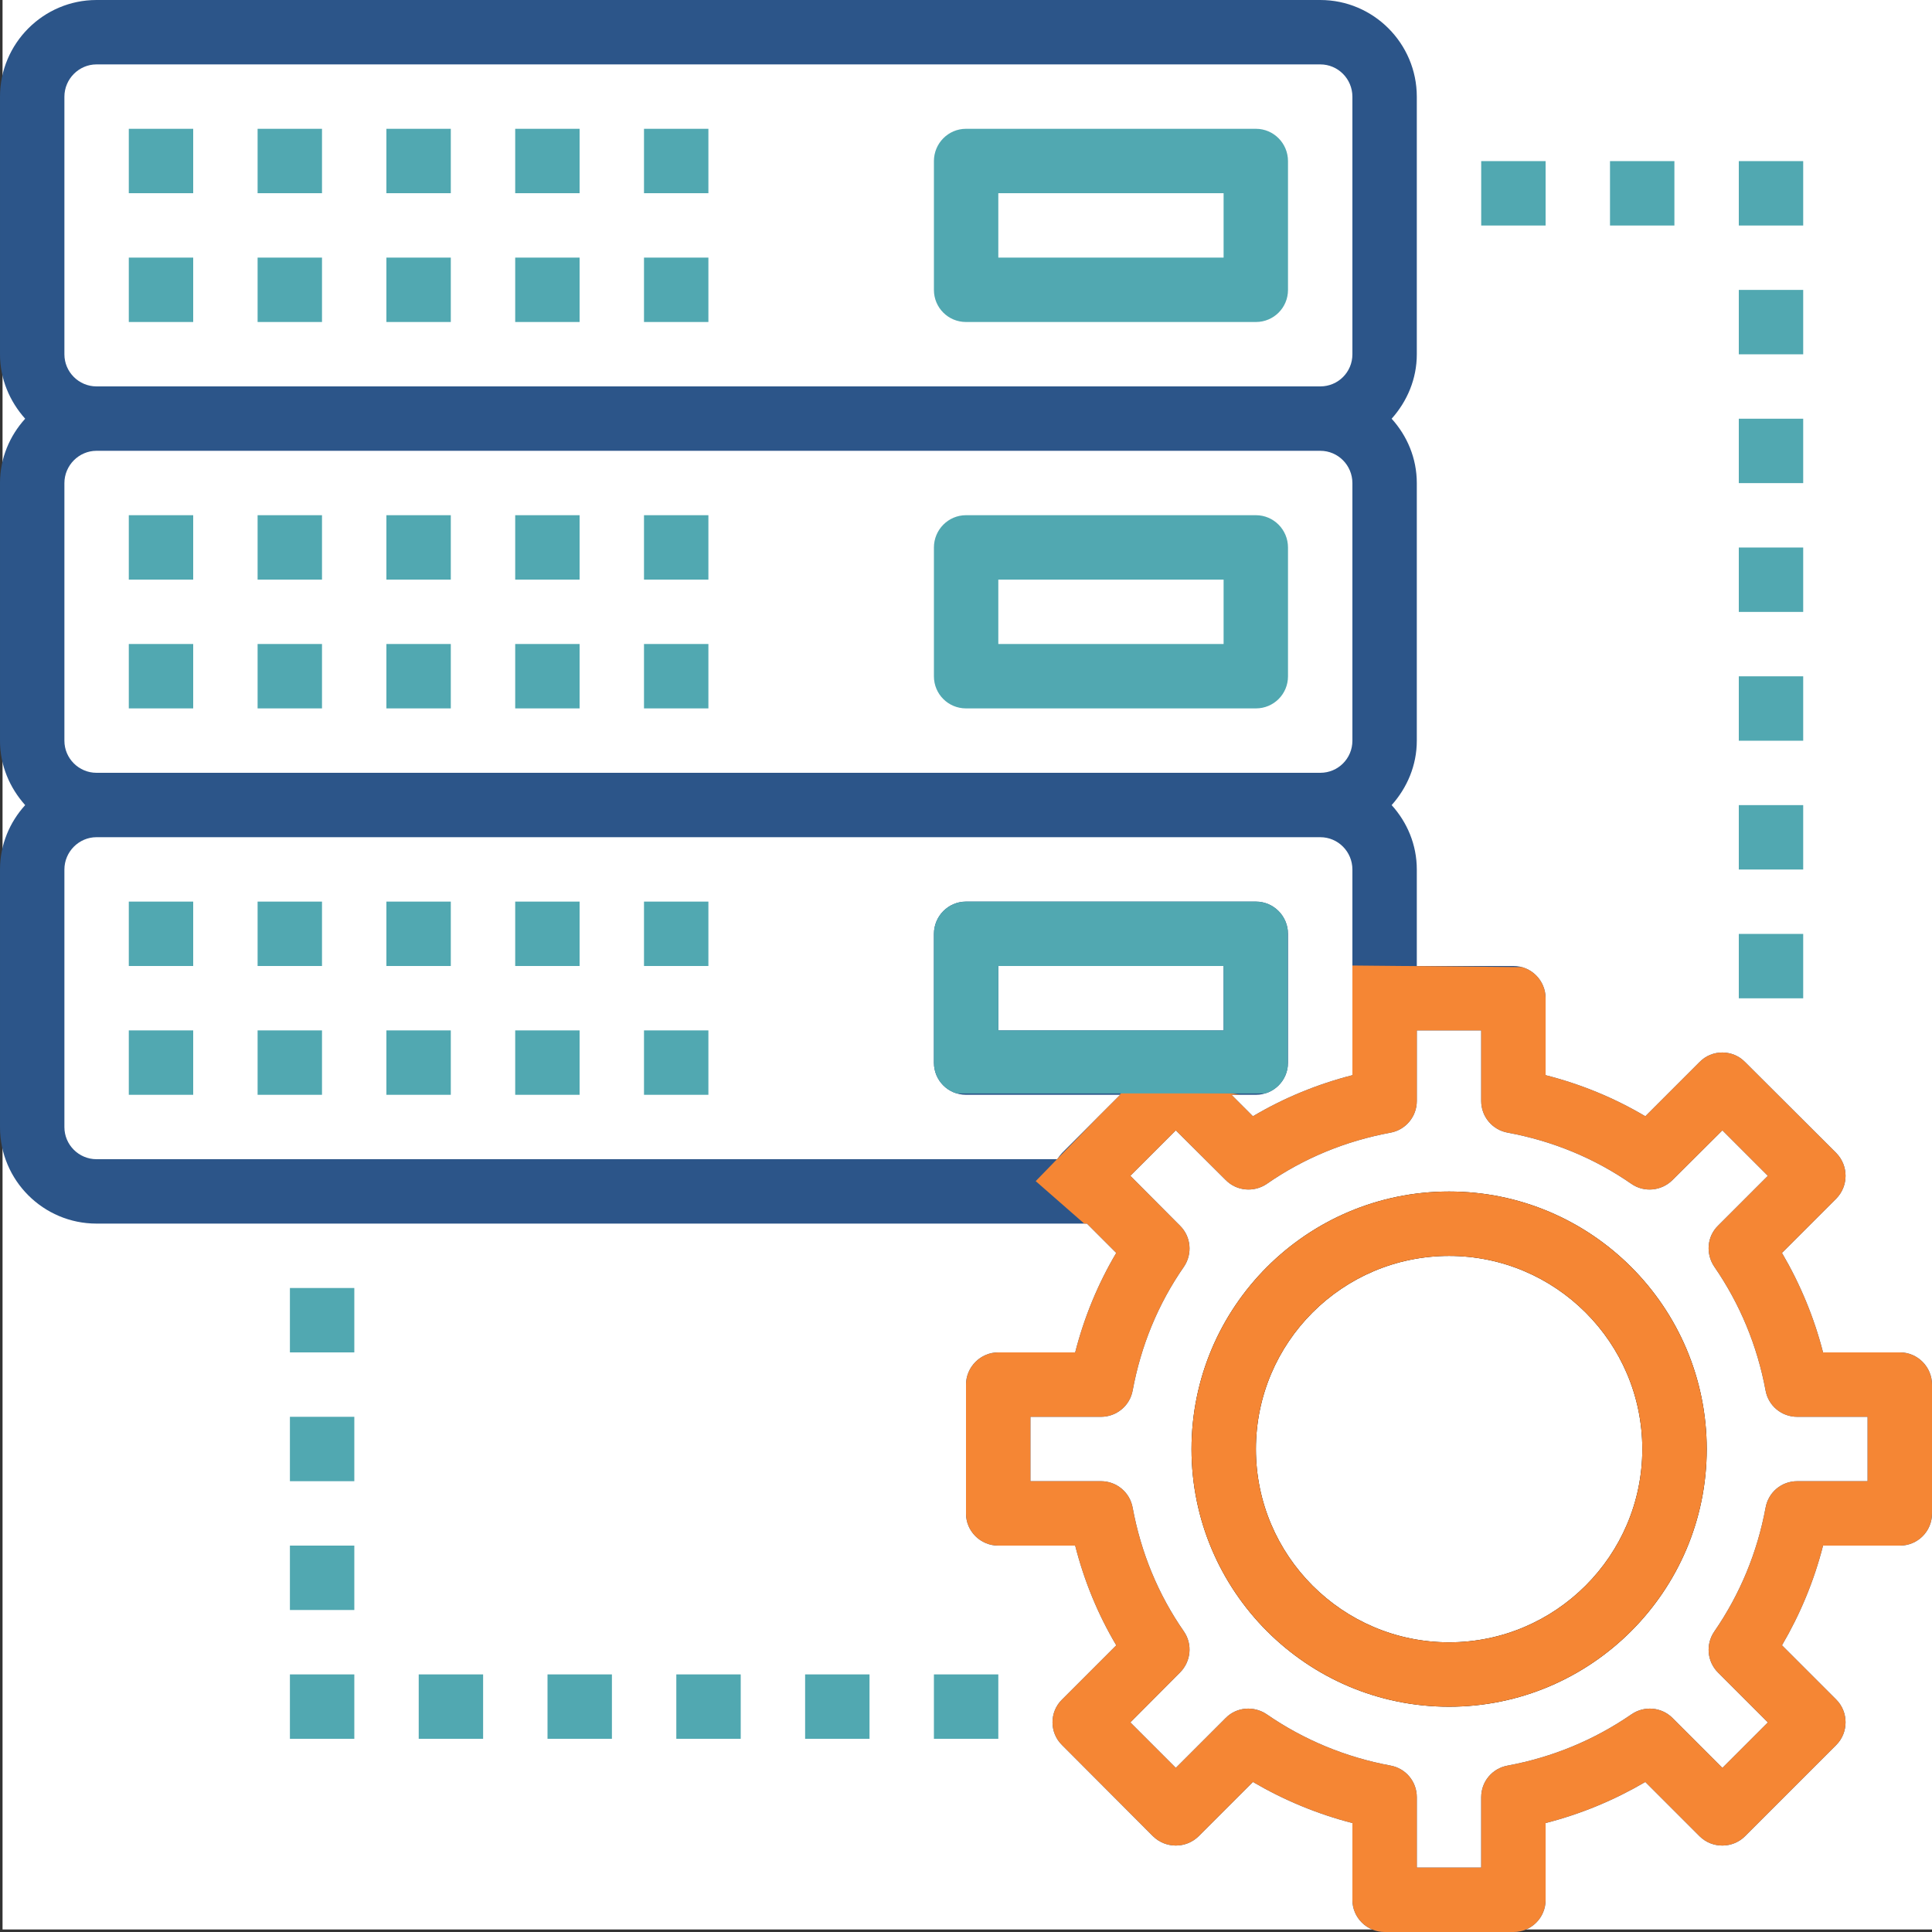<?xml version="1.0" encoding="UTF-8"?>
<!DOCTYPE svg PUBLIC "-//W3C//DTD SVG 1.1//EN" "http://www.w3.org/Graphics/SVG/1.1/DTD/svg11.dtd">
<!-- Creator: CorelDRAW 2018 (64 Bit) -->
<svg xmlns="http://www.w3.org/2000/svg" xml:space="preserve" width="115px" height="115px" version="1.1" style="shape-rendering:geometricPrecision; text-rendering:geometricPrecision; image-rendering:optimizeQuality; fill-rule:evenodd; clip-rule:evenodd"
viewBox="0 0 83.7 83.7"
 xmlns:xlink="http://www.w3.org/1999/xlink">
 <rect x="0" y="0" width="83.7" height="83.7" fill="#333333" stroke="none"/>
 <defs>
  <style type="text/css">
   <![CDATA[
    .fil4 {fill:none;fill-rule:nonzero}
    .fil3 {fill:#F58634}
    .fil6 {fill:#51A8B1}
    .fil0 {fill:white}
    .fil1 {fill:#51A8B1;fill-rule:nonzero}
    .fil5 {fill:#2C5589;fill-rule:nonzero}
    .fil2 {fill:black;fill-rule:nonzero}
   ]]>
  </style>
    <clipPath id="id0" style="clip-rule:nonzero">
     <path d="M62.78 51.62c-6.16,0 -11.16,5 -11.16,11.16 0,6.15 5,11.16 11.16,11.16 6.15,0 11.16,-5.01 11.16,-11.16 0,-6.16 -5.01,-11.16 -11.16,-11.16zm0 19.53l0 0c-4.62,0 -8.37,-3.76 -8.37,-8.37 0,-4.62 3.75,-8.37 8.37,-8.37 4.61,0 8.37,3.75 8.37,8.37 0,4.61 -3.76,8.37 -8.37,8.37z"/>
    </clipPath>
    <clipPath id="id1" style="clip-rule:nonzero">
     <path d="M82.31 58.59l-3.33 0c-0.39,-1.52 -0.99,-2.96 -1.78,-4.31l2.35 -2.35c0.54,-0.55 0.54,-1.43 0,-1.98l-3.95 -3.94c-0.54,-0.55 -1.43,-0.55 -1.97,0l-2.35 2.35c-1.35,-0.8 -2.79,-1.39 -4.32,-1.78l0 -3.33c0,-0.77 -0.62,-1.4 -1.39,-1.4l-4.19 0 0 -4.18c0,-1.08 -0.42,-2.05 -1.09,-2.79 0.67,-0.75 1.09,-1.72 1.09,-2.79l0 -11.16c0,-1.08 -0.42,-2.05 -1.09,-2.79 0.67,-0.75 1.09,-1.72 1.09,-2.79l0 -11.16c0,-2.31 -1.88,-4.19 -4.18,-4.19l-53.02 0c-2.3,0 -4.18,1.88 -4.18,4.19l0 11.16c0,1.07 0.42,2.04 1.09,2.79 -0.67,0.74 -1.09,1.71 -1.09,2.79l0 11.16c0,1.07 0.42,2.04 1.09,2.79 -0.67,0.74 -1.09,1.71 -1.09,2.79l0 11.16c0,2.31 1.88,4.18 4.18,4.18l42.91 0 1.27 1.27c-0.8,1.35 -1.39,2.79 -1.78,4.31l-3.33 0c-0.77,0 -1.4,0.63 -1.4,1.4l0 5.58c0,0.77 0.63,1.39 1.4,1.39l3.33 0c0.39,1.53 0.98,2.97 1.78,4.32l-2.35 2.35c-0.55,0.54 -0.55,1.43 0,1.97l3.94 3.95c0.55,0.54 1.43,0.54 1.98,0l2.35 -2.35c1.35,0.79 2.79,1.39 4.31,1.78l0 3.33c0,0.77 0.63,1.39 1.4,1.39l5.58 0c0.77,0 1.39,-0.62 1.39,-1.39l0 -3.33c1.53,-0.39 2.97,-0.99 4.32,-1.78l2.35 2.35c0.54,0.54 1.43,0.54 1.97,0l3.95 -3.95c0.54,-0.54 0.54,-1.43 0,-1.97l-2.35 -2.35c0.79,-1.35 1.39,-2.79 1.78,-4.32l3.33 0c0.77,0 1.39,-0.62 1.39,-1.39l0 -5.58c0,-0.77 -0.62,-1.4 -1.39,-1.4zm-79.52 -26.5l0 0 0 -11.16c0,-0.77 0.63,-1.4 1.39,-1.4l53.02 0c0.77,0 1.39,0.63 1.39,1.4l0 11.16c0,0.77 -0.62,1.39 -1.39,1.39l-53.02 0c-0.76,0 -1.39,-0.62 -1.39,-1.39zm0 -27.9l0 0c0,-0.77 0.63,-1.4 1.39,-1.4l53.02 0c0.77,0 1.39,0.63 1.39,1.4l0 11.16c0,0.77 -0.62,1.39 -1.39,1.39l-53.02 0c-0.76,0 -1.39,-0.62 -1.39,-1.39l0 -11.16zm0 44.64l0 0 0 -11.16c0,-0.77 0.63,-1.4 1.39,-1.4l53.02 0c0.77,0 1.39,0.63 1.39,1.4l0 5.58 0 3.33c-1.52,0.39 -2.96,0.98 -4.31,1.78l-0.93 -0.93 1.06 0c0.77,0 1.39,-0.62 1.39,-1.39l0 -5.58c0,-0.77 -0.62,-1.4 -1.39,-1.4l-12.56 0c-0.77,0 -1.39,0.63 -1.39,1.4l0 5.58c0,0.77 0.62,1.39 1.39,1.39l6.68 0 -2.52 2.52c-0.08,0.09 -0.15,0.18 -0.21,0.27l-41.62 0c-0.76,0 -1.39,-0.62 -1.39,-1.39zm50.22 -4.19l0 0 -9.76 0 0 -2.79 9.76 0 0 2.79zm27.9 19.53l0 0 -3.05 0c-0.68,0 -1.25,0.48 -1.37,1.15 -0.36,1.94 -1.11,3.75 -2.22,5.36 -0.38,0.55 -0.32,1.3 0.16,1.78l2.16 2.16 -1.97 1.97 -2.16 -2.16c-0.48,-0.48 -1.23,-0.54 -1.78,-0.16 -1.61,1.11 -3.42,1.86 -5.36,2.22 -0.67,0.12 -1.15,0.69 -1.15,1.37l0 3.05 -2.79 0 0 -3.05c0,-0.68 -0.48,-1.25 -1.14,-1.37 -1.94,-0.36 -3.75,-1.11 -5.36,-2.22 -0.56,-0.38 -1.31,-0.32 -1.78,0.16l-2.16 2.16 -1.97 -1.97 2.15 -2.16c0.48,-0.48 0.55,-1.23 0.17,-1.78 -1.12,-1.61 -1.86,-3.42 -2.22,-5.36 -0.12,-0.67 -0.7,-1.15 -1.37,-1.15l-3.06 0 0 -2.79 3.06 0c0.67,0 1.25,-0.48 1.37,-1.14 0.36,-1.94 1.1,-3.75 2.22,-5.36 0.38,-0.56 0.31,-1.31 -0.17,-1.78l-2.15 -2.16 1.97 -1.97 2.16 2.15c0.47,0.48 1.22,0.55 1.78,0.17 1.61,-1.12 3.42,-1.86 5.36,-2.22 0.66,-0.12 1.14,-0.7 1.14,-1.37l0 -3.06 2.79 0 0 3.06c0,0.67 0.48,1.25 1.15,1.37 1.94,0.36 3.75,1.1 5.36,2.22 0.55,0.38 1.3,0.31 1.78,-0.17l2.16 -2.15 1.97 1.97 -2.16 2.16c-0.48,0.47 -0.54,1.22 -0.16,1.78 1.11,1.61 1.86,3.42 2.22,5.36 0.12,0.66 0.69,1.14 1.37,1.14l3.05 0 0 2.79z"/>
    </clipPath>
 </defs>
 <g id="Camada_x0020_1">
  <rect class="fil0" x="0.11" width="83.59" height="83.59"/>
  <g id="_1018046819216">
   <polygon class="fil1" points="8.37,11.16 5.58,11.16 5.58,13.95 8.37,13.95 "/>
   <polygon class="fil1" points="13.95,11.16 11.16,11.16 11.16,13.95 13.95,13.95 "/>
   <polygon class="fil1" points="8.37,5.58 5.58,5.58 5.58,8.37 8.37,8.37 "/>
   <polygon class="fil1" points="13.95,5.58 11.16,5.58 11.16,8.37 13.95,8.37 "/>
   <polygon class="fil1" points="19.53,11.16 16.74,11.16 16.74,13.95 19.53,13.95 "/>
   <polygon class="fil1" points="19.53,5.58 16.74,5.58 16.74,8.37 19.53,8.37 "/>
   <polygon class="fil1" points="25.11,11.16 22.32,11.16 22.32,13.95 25.11,13.95 "/>
   <polygon class="fil1" points="25.11,5.58 22.32,5.58 22.32,8.37 25.11,8.37 "/>
   <polygon class="fil1" points="30.69,11.16 27.9,11.16 27.9,13.95 30.69,13.95 "/>
   <polygon class="fil1" points="30.69,5.58 27.9,5.58 27.9,8.37 30.69,8.37 "/>
   <path class="fil1" d="M41.85 13.95l12.56 0c0.77,0 1.39,-0.62 1.39,-1.39l0 -5.58c0,-0.77 -0.62,-1.4 -1.39,-1.4l-12.56 0c-0.77,0 -1.39,0.63 -1.39,1.4l0 5.58c0,0.77 0.62,1.39 1.39,1.39zm1.4 -5.58l0 0 9.76 0 0 2.79 -9.76 0 0 -2.79z"/>
   <polygon class="fil1" points="5.58,30.69 8.37,30.69 8.37,27.9 5.58,27.9 "/>
   <polygon class="fil1" points="11.16,30.69 13.95,30.69 13.95,27.9 11.16,27.9 "/>
   <polygon class="fil1" points="5.58,25.11 8.37,25.11 8.37,22.32 5.58,22.32 "/>
   <polygon class="fil1" points="11.16,25.11 13.95,25.11 13.95,22.32 11.16,22.32 "/>
   <polygon class="fil1" points="16.74,30.69 19.53,30.69 19.53,27.9 16.74,27.9 "/>
   <polygon class="fil1" points="16.74,25.11 19.53,25.11 19.53,22.32 16.74,22.32 "/>
   <polygon class="fil1" points="22.32,30.69 25.11,30.69 25.11,27.9 22.32,27.9 "/>
   <polygon class="fil1" points="22.32,25.11 25.11,25.11 25.11,22.32 22.32,22.32 "/>
   <polygon class="fil1" points="27.9,30.69 30.69,30.69 30.69,27.9 27.9,27.9 "/>
   <polygon class="fil1" points="27.9,25.11 30.69,25.11 30.69,22.32 27.9,22.32 "/>
   <path class="fil1" d="M54.41 22.32l-12.56 0c-0.77,0 -1.39,0.63 -1.39,1.4l0 5.58c0,0.77 0.62,1.39 1.39,1.39l12.56 0c0.77,0 1.39,-0.62 1.39,-1.39l0 -5.58c0,-0.77 -0.62,-1.4 -1.39,-1.4zm-1.4 5.58l0 0 -9.76 0 0 -2.79 9.76 0 0 2.79z"/>
   <polygon class="fil1" points="5.58,47.43 8.37,47.43 8.37,44.64 5.58,44.64 "/>
   <polygon class="fil1" points="11.16,47.43 13.95,47.43 13.95,44.64 11.16,44.64 "/>
   <polygon class="fil1" points="5.58,41.85 8.37,41.85 8.37,39.06 5.58,39.06 "/>
   <polygon class="fil1" points="11.16,41.85 13.95,41.85 13.95,39.06 11.16,39.06 "/>
   <polygon class="fil1" points="16.74,47.43 19.53,47.43 19.53,44.64 16.74,44.64 "/>
   <polygon class="fil1" points="16.74,41.85 19.53,41.85 19.53,39.06 16.74,39.06 "/>
   <polygon class="fil1" points="22.32,47.43 25.11,47.43 25.11,44.64 22.32,44.64 "/>
   <polygon class="fil1" points="22.32,41.85 25.11,41.85 25.11,39.06 22.32,39.06 "/>
   <polygon class="fil1" points="27.9,47.43 30.69,47.43 30.69,44.64 27.9,44.64 "/>
   <polygon class="fil1" points="27.9,41.85 30.69,41.85 30.69,39.06 27.9,39.06 "/>
   <path class="fil2" d="M62.78 51.62c-6.16,0 -11.16,5 -11.16,11.16 0,6.15 5,11.16 11.16,11.16 6.15,0 11.16,-5.01 11.16,-11.16 0,-6.16 -5.01,-11.16 -11.16,-11.16zm0 19.53l0 0c-4.62,0 -8.37,-3.76 -8.37,-8.37 0,-4.62 3.75,-8.37 8.37,-8.37 4.61,0 8.37,3.75 8.37,8.37 0,4.61 -3.76,8.37 -8.37,8.37z"/>
   <g style="clip-path:url(#id0)">
    <g>
     <rect class="fil3" x="39.14" y="38.36" width="46.18" height="47.15"/>
    </g>
   </g>
   <path class="fil4" d="M62.78 51.62c-6.16,0 -11.16,5 -11.16,11.16 0,6.15 5,11.16 11.16,11.16 6.15,0 11.16,-5.01 11.16,-11.16 0,-6.16 -5.01,-11.16 -11.16,-11.16zm0 19.53l0 0c-4.62,0 -8.37,-3.76 -8.37,-8.37 0,-4.62 3.75,-8.37 8.37,-8.37 4.61,0 8.37,3.75 8.37,8.37 0,4.61 -3.76,8.37 -8.37,8.37z"/>
   <path class="fil5" d="M82.31 58.59l-3.33 0c-0.39,-1.52 -0.99,-2.96 -1.78,-4.31l2.35 -2.35c0.54,-0.55 0.54,-1.43 0,-1.98l-3.95 -3.94c-0.54,-0.55 -1.43,-0.55 -1.97,0l-2.35 2.35c-1.35,-0.8 -2.79,-1.39 -4.32,-1.78l0 -3.33c0,-0.77 -0.62,-1.4 -1.39,-1.4l-4.19 0 0 -4.18c0,-1.08 -0.42,-2.05 -1.09,-2.79 0.67,-0.75 1.09,-1.72 1.09,-2.79l0 -11.16c0,-1.08 -0.42,-2.05 -1.09,-2.79 0.67,-0.75 1.09,-1.72 1.09,-2.79l0 -11.16c0,-2.31 -1.88,-4.19 -4.18,-4.19l-53.02 0c-2.3,0 -4.18,1.88 -4.18,4.19l0 11.16c0,1.07 0.42,2.04 1.09,2.79 -0.67,0.74 -1.09,1.71 -1.09,2.79l0 11.16c0,1.07 0.42,2.04 1.09,2.79 -0.67,0.74 -1.09,1.71 -1.09,2.79l0 11.16c0,2.31 1.88,4.18 4.18,4.18l42.91 0 1.27 1.27c-0.8,1.35 -1.39,2.79 -1.78,4.31l-3.33 0c-0.77,0 -1.4,0.63 -1.4,1.4l0 5.58c0,0.77 0.63,1.39 1.4,1.39l3.33 0c0.39,1.53 0.98,2.97 1.78,4.32l-2.35 2.35c-0.55,0.54 -0.55,1.43 0,1.97l3.94 3.95c0.55,0.54 1.43,0.54 1.98,0l2.35 -2.35c1.35,0.79 2.79,1.39 4.31,1.78l0 3.33c0,0.77 0.63,1.39 1.4,1.39l5.58 0c0.77,0 1.39,-0.62 1.39,-1.39l0 -3.33c1.53,-0.39 2.97,-0.99 4.32,-1.78l2.35 2.35c0.54,0.54 1.43,0.54 1.97,0l3.95 -3.95c0.54,-0.54 0.54,-1.43 0,-1.97l-2.35 -2.35c0.79,-1.35 1.39,-2.79 1.78,-4.32l3.33 0c0.77,0 1.39,-0.62 1.39,-1.39l0 -5.58c0,-0.77 -0.62,-1.4 -1.39,-1.4zm-79.52 -26.5l0 0 0 -11.16c0,-0.77 0.63,-1.4 1.39,-1.4l53.02 0c0.77,0 1.39,0.63 1.39,1.4l0 11.16c0,0.77 -0.62,1.39 -1.39,1.39l-53.02 0c-0.76,0 -1.39,-0.62 -1.39,-1.39zm0 -27.9l0 0c0,-0.77 0.63,-1.4 1.39,-1.4l53.02 0c0.77,0 1.39,0.63 1.39,1.4l0 11.16c0,0.77 -0.62,1.39 -1.39,1.39l-53.02 0c-0.76,0 -1.39,-0.62 -1.39,-1.39l0 -11.16zm0 44.64l0 0 0 -11.16c0,-0.77 0.63,-1.4 1.39,-1.4l53.02 0c0.77,0 1.39,0.63 1.39,1.4l0 5.58 0 3.33c-1.52,0.39 -2.96,0.98 -4.31,1.78l-0.93 -0.93 1.06 0c0.77,0 1.39,-0.62 1.39,-1.39l0 -5.58c0,-0.77 -0.62,-1.4 -1.39,-1.4l-12.56 0c-0.77,0 -1.39,0.63 -1.39,1.4l0 5.58c0,0.77 0.62,1.39 1.39,1.39l6.68 0 -2.52 2.52c-0.08,0.09 -0.15,0.18 -0.21,0.27l-41.62 0c-0.76,0 -1.39,-0.62 -1.39,-1.39zm50.22 -4.19l0 0 -9.76 0 0 -2.79 9.76 0 0 2.79zm27.9 19.53l0 0 -3.05 0c-0.68,0 -1.25,0.48 -1.37,1.15 -0.36,1.94 -1.11,3.75 -2.22,5.36 -0.38,0.55 -0.32,1.3 0.16,1.78l2.16 2.16 -1.97 1.97 -2.16 -2.16c-0.48,-0.48 -1.23,-0.54 -1.78,-0.16 -1.61,1.11 -3.42,1.86 -5.36,2.22 -0.67,0.12 -1.15,0.69 -1.15,1.37l0 3.05 -2.79 0 0 -3.05c0,-0.68 -0.48,-1.25 -1.14,-1.37 -1.94,-0.36 -3.75,-1.11 -5.36,-2.22 -0.56,-0.38 -1.31,-0.32 -1.78,0.16l-2.16 2.16 -1.97 -1.97 2.15 -2.16c0.48,-0.48 0.55,-1.23 0.17,-1.78 -1.12,-1.61 -1.86,-3.42 -2.22,-5.36 -0.12,-0.67 -0.7,-1.15 -1.37,-1.15l-3.06 0 0 -2.79 3.06 0c0.67,0 1.25,-0.48 1.37,-1.14 0.36,-1.94 1.1,-3.75 2.22,-5.36 0.38,-0.56 0.31,-1.31 -0.17,-1.78l-2.15 -2.16 1.97 -1.97 2.16 2.15c0.47,0.48 1.22,0.55 1.78,0.17 1.61,-1.12 3.42,-1.86 5.36,-2.22 0.66,-0.12 1.14,-0.7 1.14,-1.37l0 -3.06 2.79 0 0 3.06c0,0.67 0.48,1.25 1.15,1.37 1.94,0.36 3.75,1.1 5.36,2.22 0.55,0.38 1.3,0.31 1.78,-0.17l2.16 -2.15 1.97 1.97 -2.16 2.16c-0.48,0.47 -0.54,1.22 -0.16,1.78 1.11,1.61 1.86,3.42 2.22,5.36 0.12,0.66 0.69,1.14 1.37,1.14l3.05 0 0 2.79z"/>
   <g style="clip-path:url(#id1)">
    <g>
     <polygon id="1" class="fil3" points="44.87,51.17 48.63,47.3 53.32,47.36 54.94,47.63 57.75,46.2 57.66,41.82 68.19,41.92 84.85,38.99 85.32,85.51 36.95,85.51 42.33,56.37 47.44,53.42 "/>
     <rect class="fil6" x="39.11" y="37.68" width="16.68" height="9.69"/>
    </g>
   </g>
   <path class="fil4" d="M82.31 58.59l-3.33 0c-0.39,-1.52 -0.99,-2.96 -1.78,-4.31l2.35 -2.35c0.54,-0.55 0.54,-1.43 0,-1.98l-3.95 -3.94c-0.54,-0.55 -1.43,-0.55 -1.97,0l-2.35 2.35c-1.35,-0.8 -2.79,-1.39 -4.32,-1.78l0 -3.33c0,-0.77 -0.62,-1.4 -1.39,-1.4l-4.19 0 0 -4.18c0,-1.08 -0.42,-2.05 -1.09,-2.79 0.67,-0.75 1.09,-1.72 1.09,-2.79l0 -11.16c0,-1.08 -0.42,-2.05 -1.09,-2.79 0.67,-0.75 1.09,-1.72 1.09,-2.79l0 -11.16c0,-2.31 -1.88,-4.19 -4.18,-4.19l-53.02 0c-2.3,0 -4.18,1.88 -4.18,4.19l0 11.16c0,1.07 0.42,2.04 1.09,2.79 -0.67,0.74 -1.09,1.71 -1.09,2.79l0 11.16c0,1.07 0.42,2.04 1.09,2.79 -0.67,0.74 -1.09,1.71 -1.09,2.79l0 11.16c0,2.31 1.88,4.18 4.18,4.18l42.91 0 1.27 1.27c-0.8,1.35 -1.39,2.79 -1.78,4.31l-3.33 0c-0.77,0 -1.4,0.63 -1.4,1.4l0 5.58c0,0.77 0.63,1.39 1.4,1.39l3.33 0c0.39,1.53 0.98,2.97 1.78,4.32l-2.35 2.35c-0.55,0.54 -0.55,1.43 0,1.97l3.94 3.95c0.55,0.54 1.43,0.54 1.98,0l2.35 -2.35c1.35,0.79 2.79,1.39 4.31,1.78l0 3.33c0,0.77 0.63,1.39 1.4,1.39l5.58 0c0.77,0 1.39,-0.62 1.39,-1.39l0 -3.33c1.53,-0.39 2.97,-0.99 4.32,-1.78l2.35 2.35c0.54,0.54 1.43,0.54 1.97,0l3.95 -3.95c0.54,-0.54 0.54,-1.43 0,-1.97l-2.35 -2.35c0.79,-1.35 1.39,-2.79 1.78,-4.32l3.33 0c0.77,0 1.39,-0.62 1.39,-1.39l0 -5.58c0,-0.77 -0.62,-1.4 -1.39,-1.4zm-79.52 -26.5l0 0 0 -11.16c0,-0.77 0.63,-1.4 1.39,-1.4l53.02 0c0.77,0 1.39,0.63 1.39,1.4l0 11.16c0,0.77 -0.62,1.39 -1.39,1.39l-53.02 0c-0.76,0 -1.39,-0.62 -1.39,-1.39zm0 -27.9l0 0c0,-0.77 0.63,-1.4 1.39,-1.4l53.02 0c0.77,0 1.39,0.63 1.39,1.4l0 11.16c0,0.77 -0.62,1.39 -1.39,1.39l-53.02 0c-0.76,0 -1.39,-0.62 -1.39,-1.39l0 -11.16zm0 44.64l0 0 0 -11.16c0,-0.77 0.63,-1.4 1.39,-1.4l53.02 0c0.77,0 1.39,0.63 1.39,1.4l0 5.58 0 3.33c-1.52,0.39 -2.96,0.98 -4.31,1.78l-0.93 -0.93 1.06 0c0.77,0 1.39,-0.62 1.39,-1.39l0 -5.58c0,-0.77 -0.62,-1.4 -1.39,-1.4l-12.56 0c-0.77,0 -1.39,0.63 -1.39,1.4l0 5.58c0,0.77 0.62,1.39 1.39,1.39l6.68 0 -2.52 2.52c-0.08,0.09 -0.15,0.18 -0.21,0.27l-41.62 0c-0.76,0 -1.39,-0.62 -1.39,-1.39zm50.22 -4.19l0 0 -9.76 0 0 -2.79 9.76 0 0 2.79zm27.9 19.53l0 0 -3.05 0c-0.68,0 -1.25,0.48 -1.37,1.15 -0.36,1.94 -1.11,3.75 -2.22,5.36 -0.38,0.55 -0.32,1.3 0.16,1.78l2.16 2.16 -1.97 1.97 -2.16 -2.16c-0.48,-0.48 -1.23,-0.54 -1.78,-0.16 -1.61,1.11 -3.42,1.86 -5.36,2.22 -0.67,0.12 -1.15,0.69 -1.15,1.37l0 3.05 -2.79 0 0 -3.05c0,-0.68 -0.48,-1.25 -1.14,-1.37 -1.94,-0.36 -3.75,-1.11 -5.36,-2.22 -0.56,-0.38 -1.31,-0.32 -1.78,0.16l-2.16 2.16 -1.97 -1.97 2.15 -2.16c0.48,-0.48 0.55,-1.23 0.17,-1.78 -1.12,-1.61 -1.86,-3.42 -2.22,-5.36 -0.12,-0.67 -0.7,-1.15 -1.37,-1.15l-3.06 0 0 -2.79 3.06 0c0.67,0 1.25,-0.48 1.37,-1.14 0.36,-1.94 1.1,-3.75 2.22,-5.36 0.38,-0.56 0.31,-1.31 -0.17,-1.78l-2.15 -2.16 1.97 -1.97 2.16 2.15c0.47,0.48 1.22,0.55 1.78,0.17 1.61,-1.12 3.42,-1.86 5.36,-2.22 0.66,-0.12 1.14,-0.7 1.14,-1.37l0 -3.06 2.79 0 0 3.06c0,0.67 0.48,1.25 1.15,1.37 1.94,0.36 3.75,1.1 5.36,2.22 0.55,0.38 1.3,0.31 1.78,-0.17l2.16 -2.15 1.97 1.97 -2.16 2.16c-0.48,0.47 -0.54,1.22 -0.16,1.78 1.11,1.61 1.86,3.42 2.22,5.36 0.12,0.66 0.69,1.14 1.37,1.14l3.05 0 0 2.79z"/>
   <polygon class="fil1" points="78.12,40.46 75.33,40.46 75.33,43.25 78.12,43.25 "/>
   <polygon class="fil1" points="78.12,34.88 75.33,34.88 75.33,37.67 78.12,37.67 "/>
   <polygon class="fil1" points="78.12,29.3 75.33,29.3 75.33,32.09 78.12,32.09 "/>
   <polygon class="fil1" points="78.12,23.72 75.33,23.72 75.33,26.51 78.12,26.51 "/>
   <polygon class="fil1" points="78.12,18.14 75.33,18.14 75.33,20.93 78.12,20.93 "/>
   <polygon class="fil1" points="78.12,12.56 75.33,12.56 75.33,15.35 78.12,15.35 "/>
   <polygon class="fil1" points="78.12,6.98 75.33,6.98 75.33,9.77 78.12,9.77 "/>
   <polygon class="fil1" points="72.54,6.98 69.75,6.98 69.75,9.77 72.54,9.77 "/>
   <polygon class="fil1" points="66.96,6.98 64.17,6.98 64.17,9.77 66.96,9.77 "/>
   <polygon class="fil1" points="40.46,75.33 43.25,75.33 43.25,72.54 40.46,72.54 "/>
   <polygon class="fil1" points="34.88,75.33 37.67,75.33 37.67,72.54 34.88,72.54 "/>
   <polygon class="fil1" points="29.3,75.33 32.09,75.33 32.09,72.54 29.3,72.54 "/>
   <polygon class="fil1" points="23.72,75.33 26.51,75.33 26.51,72.54 23.72,72.54 "/>
   <polygon class="fil1" points="18.14,75.33 20.93,75.33 20.93,72.54 18.14,72.54 "/>
   <polygon class="fil1" points="12.56,75.33 15.35,75.33 15.35,72.54 12.56,72.54 "/>
   <polygon class="fil1" points="12.56,69.75 15.35,69.75 15.35,66.96 12.56,66.96 "/>
   <polygon class="fil1" points="12.56,64.17 15.35,64.17 15.35,61.38 12.56,61.38 "/>
   <polygon class="fil1" points="12.56,58.59 15.35,58.59 15.35,55.8 12.56,55.8 "/>
  </g>
 </g>
</svg>
